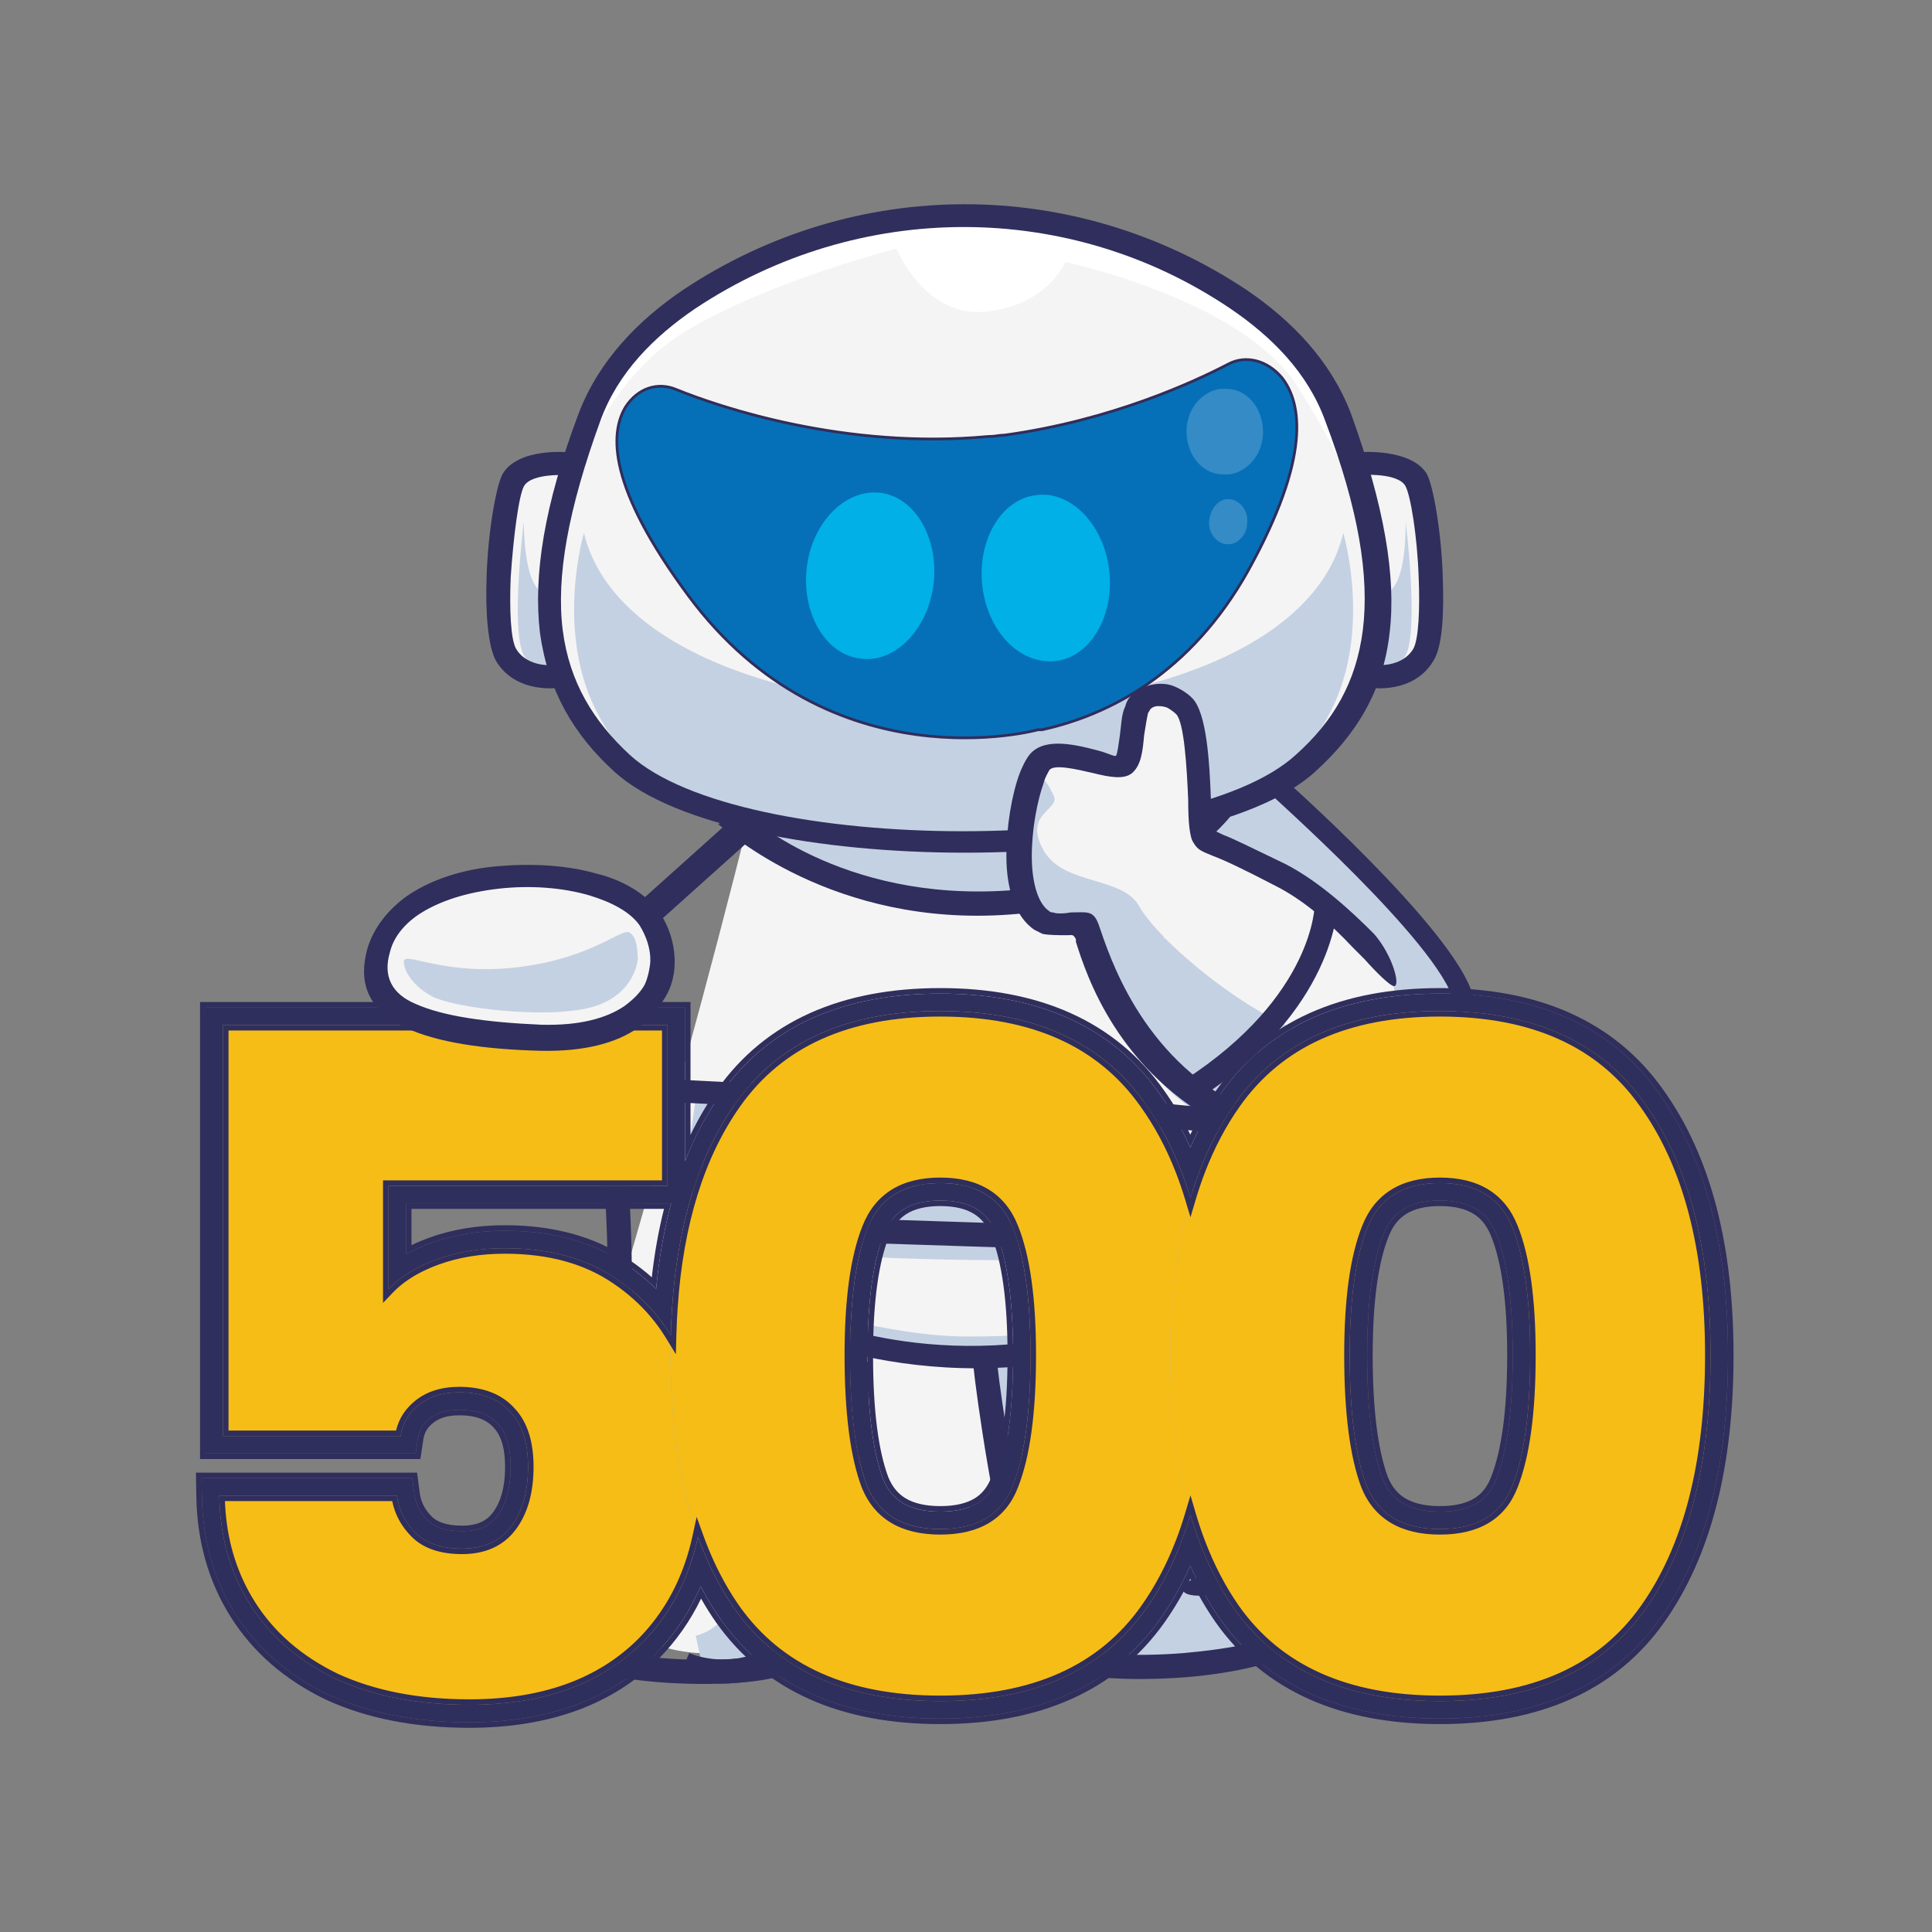 <svg width="700" height="700" viewBox="0 0 700 700" fill="none" xmlns="http://www.w3.org/2000/svg">
<rect x="0" y="0" width="700" height="700" fill="#808080" stroke="none"/>
<path fill-rule="evenodd" clip-rule="evenodd" d="M528.75 353.991C554.946 391.98 503.752 442.541 456.252 407.541C458.104 428.606 464.39 481.565 468.752 512.541C474.336 552.184 393.002 481.387 393.002 503C364.002 537.5 319.145 575.549 300.501 586C234.478 623.009 198.033 572.606 204.001 542.5C208.934 517.781 240.5 420.5 272.001 294C292.936 283.203 410.335 261.998 434.249 261.041C451.249 261.041 515.359 335.209 528.75 353.991Z" fill="#F5F4F4"/>
<path fill-rule="evenodd" clip-rule="evenodd" d="M365.421 305.048C365.421 305.048 368.805 322.236 365.906 324.692C363.007 327.148 325.324 327.148 304.067 317.816C282.809 308.485 276.529 299.154 276.529 299.154C276.529 299.154 355.278 308.977 365.421 305.048Z" fill="#C4D1E3"/>
<path fill-rule="evenodd" clip-rule="evenodd" d="M443.76 438.624L442.791 444.972C442.791 444.972 399.208 441.063 398.243 441.551C397.273 442.04 397.273 453.754 389.04 455.709C380.81 457.659 299.94 456.197 295.098 453.27C290.739 450.338 289.771 441.551 287.35 440.578C284.928 439.112 250.063 437.159 250.063 437.159L247.158 428.861L443.76 438.624Z" fill="#C4D1E3"/>
<path fill-rule="evenodd" clip-rule="evenodd" d="M471.712 582.925C472.681 586.329 472.681 589.245 470.258 592.16C462.501 601.4 405.77 606.746 395.101 605.773C384.432 604.8 378.129 598.969 376.191 594.107C374.252 589.245 356.796 494.459 356.796 494.459C356.796 494.459 313.64 491.059 312.67 491.059C312.186 491.059 308.791 493.001 308.791 493.001C308.791 493.001 294.729 590.218 285.516 599.938C276.304 609.177 254.484 603.826 254.484 603.826L252.06 592.649C253.999 592.16 256.424 591.191 258.363 589.734C276.788 578.067 288.911 495.432 288.426 492.516C287.456 489.597 280.668 480.85 285.516 476.473C289.881 471.615 318.974 484.25 350.977 484.25C382.979 484.25 396.07 479.877 400.92 483.281C405.77 486.681 413.042 535.776 421.768 552.789C430.499 569.801 443.59 572.717 443.59 572.717C443.59 572.717 438.741 582.925 454.259 589.734C457.651 591.676 463.954 588.76 471.712 582.925Z" fill="#C4D1E3"/>
<path fill-rule="evenodd" clip-rule="evenodd" d="M257.026 397.047C257.026 397.047 256.057 406.217 261.87 408.631C267.683 411.044 282.7 412.492 286.576 408.148C290.452 404.287 292.389 397.53 293.358 398.012C294.327 398.495 297.718 402.839 296.749 406.217C295.78 409.596 297.234 430.35 295.78 430.35C293.843 430.35 248.791 431.798 248.791 425.523C248.791 419.249 252.182 397.53 252.182 397.53L257.026 397.047Z" fill="#C4D1E3"/>
<path fill-rule="evenodd" clip-rule="evenodd" d="M397.489 404.388C397.489 404.388 397.005 411.554 408.63 414.898C420.256 418.242 430.912 417.287 433.82 415.376C436.727 413.465 439.635 406.299 439.635 406.299C439.635 406.299 443.996 406.777 444.476 410.598C444.961 414.42 443.511 434.007 441.573 434.485C439.635 434.963 388.282 433.529 388.282 428.752C388.282 423.975 390.221 404.866 390.221 404.866L397.489 404.388Z" fill="#C4D1E3"/>
<path fill-rule="evenodd" clip-rule="evenodd" d="M486.066 307.66C486.066 307.66 541.481 350.46 530.397 373.806C529.436 376.238 527.99 378.184 526.544 380.129C525.099 381.102 523.172 382.074 521.242 383.534C501.968 394.72 466.312 377.697 454.747 371.861C443.182 366.024 462.94 376.724 488.958 378.67C514.979 380.615 504.379 355.324 503.895 355.324C503.414 355.324 496.671 340.733 486.551 329.546C475.951 317.873 437.884 303.282 437.884 303.282C427.764 301.337 444.147 289.177 462.456 285.286L486.066 307.66Z" fill="#C4D1E3"/>
<path fill-rule="evenodd" clip-rule="evenodd" d="M525.22 347.177C526.669 349.609 528.123 352.041 529.577 354.473C531.031 360.796 531.515 367.606 530.546 374.902C522.312 390.467 503.911 402.141 491.8 407.978C482.117 409.924 470.007 410.41 456.447 409.924C411.406 407.492 395.427 345.717 392.52 339.394C389.613 333.071 380.898 335.016 373.149 332.098C365.4 329.179 369.273 286.375 373.634 282.484C377.506 278.592 380.898 284.429 382.348 288.807C383.802 293.671 371.696 294.644 378.475 308.263C385.255 321.883 407.534 317.992 413.344 329.179C419.155 340.853 468.073 384.144 499.065 378.307C529.577 372.47 526.669 357.391 525.22 347.177Z" fill="#C4D1E3"/>
<path d="M268.463 293.254C268.463 293.254 300.488 324.858 359.687 322.914C418.397 320.968 440.235 289.365 440.235 289.365L447.027 294.226C447.027 294.226 422.766 329.234 360.171 331.665C297.577 334.097 260.7 298.603 260.214 298.603L268.463 293.254Z" fill="#2F2E5C"/>
<path fill-rule="evenodd" clip-rule="evenodd" d="M210.051 163.852C210.051 163.852 233.363 93.967 312.523 83.29C391.681 72.614 434.905 94.453 463.07 121.63C491.24 148.808 493.182 168.22 493.182 168.22C493.182 168.22 506.294 165.308 512.61 175.014C518.437 184.72 518.437 234.708 514.063 240.531C509.694 246.355 494.64 245.87 494.64 245.87C494.64 245.87 491.24 287.607 404.308 302.166C317.379 316.725 242.59 291.489 222.193 272.076C201.796 252.664 202.767 244.899 202.767 244.899C202.767 244.899 181.884 250.238 180.427 216.266C178.97 182.294 187.712 171.132 191.597 170.161C194.997 168.705 209.08 169.676 210.051 163.852Z" fill="#F5F4F4"/>
<path fill-rule="evenodd" clip-rule="evenodd" d="M209.753 163.876C209.753 163.876 233.06 93.971 312.208 83.291C391.354 72.611 434.57 94.457 462.735 121.642C473.901 132.322 480.701 142.031 485.07 149.312C488.47 165.332 489.439 178.44 489.439 178.44C489.439 178.44 490.412 172.614 470.505 140.574C450.593 108.535 386.016 94.942 386.016 94.942C386.016 94.942 379.7 110.476 357.365 112.904C335.029 115.331 324.832 90.088 324.832 90.088C324.832 90.088 278.704 101.738 248.113 120.186C217.522 138.632 204.412 180.867 204.412 180.867C204.412 180.867 204.412 175.527 203.926 167.76C206.839 167.274 209.267 165.818 209.753 163.876Z" fill="white"/>
<path fill-rule="evenodd" clip-rule="evenodd" d="M211.569 193.104C211.569 193.104 201.379 227.177 215.451 256.383C229.523 285.589 253.784 291.43 277.561 296.297C320.747 305.546 377.519 305.546 420.703 296.297C444.479 290.943 468.744 285.589 482.813 256.383C496.885 227.177 486.697 193.104 486.697 193.104C466.801 277.314 231.949 277.314 211.569 193.104Z" fill="#C4D1E3"/>
<path fill-rule="evenodd" clip-rule="evenodd" d="M189.772 189.024C189.772 189.024 184.894 228.234 189.772 237.431C195.138 246.629 203.92 244.209 203.92 244.209L198.553 215.164C199.041 214.68 190.26 218.553 189.772 189.024Z" fill="#C4D1E3"/>
<path fill-rule="evenodd" clip-rule="evenodd" d="M509.303 189.024C509.303 189.024 514.181 228.234 509.303 237.431C503.936 246.629 495.153 244.209 495.153 244.209L500.52 215.164C500.031 214.68 509.303 218.553 509.303 189.024Z" fill="#C4D1E3"/>
<path d="M492.708 163.818C492.708 163.818 511.11 162.355 516.921 171.624C519.344 176.015 522.247 193.089 522.732 208.7C523.216 221.872 522.732 234.068 519.344 239.435C512.079 251.631 496.581 249.191 496.581 249.191L497.55 240.898C497.55 240.898 507.718 242.361 512.079 235.044C514.013 231.629 514.498 220.409 514.013 209.188C513.529 194.553 511.11 179.43 509.172 176.015C506.268 171.136 493.193 172.112 493.193 172.112L492.708 163.818Z" fill="#2F2E5C"/>
<path d="M222.826 279.803C207.774 266.204 198.548 250.177 195.635 229.293C193.207 208.41 197.091 183.154 209.716 149.643C216.999 130.702 231.081 116.132 247.59 104.962C309.743 63.679 389.375 63.679 451.53 104.962C468.037 116.132 482.118 130.702 489.403 149.643C501.541 183.154 505.915 208.895 503.484 229.293C501.057 250.663 491.345 266.204 476.291 279.803C433.075 318.657 266.042 318.657 222.826 279.803ZM251.961 111.761C236.908 121.96 223.798 135.073 217.485 152.557C205.832 184.611 201.461 208.895 203.889 228.322C206.317 247.263 215.057 261.348 228.168 273.489C268.47 310.4 429.195 310.4 469.495 273.489C483.091 261.348 491.345 247.263 493.772 228.322C496.203 208.895 492.318 184.611 480.176 152.557C473.864 135.073 460.757 121.96 445.703 111.761C387.433 72.422 311.2 72.422 251.961 111.761Z" fill="#2F2E5C"/>
<path fill-rule="evenodd" clip-rule="evenodd" d="M455.814 313.138C454.849 312.654 434.594 305.403 433.148 296.219C432.183 287.035 431.703 253.682 420.61 252.714C409.517 251.264 406.141 276.401 405.176 276.884C404.211 277.367 383.472 263.833 373.825 281.234C364.662 298.636 367.558 325.706 372.864 330.54C378.166 335.373 390.223 335.857 392.154 338.274C394.084 341.174 398.425 348.425 399.87 348.908C401.316 349.392 459.675 326.189 455.814 313.138Z" fill="#F5F4F4"/>
<path fill-rule="evenodd" clip-rule="evenodd" d="M372.744 282.474C371.771 284.404 371.287 286.334 370.317 288.264C368.864 294.537 367.895 305.636 367.895 314.804C368.379 322.043 370.317 327.833 372.744 329.763C374.683 331.694 378.079 333.141 381.475 333.624C383.898 334.106 386.809 334.589 388.751 335.554C390.69 336.036 392.147 336.519 392.632 337.484C394.57 340.379 398.935 347.617 400.393 348.1C400.878 348.1 410.577 347.617 419.792 343.757C421.25 343.274 421.734 341.344 421.734 339.414C417.369 335.071 414.458 331.211 413.004 328.798C407.181 317.217 385.355 321.077 378.079 308.048C370.802 295.02 383.413 293.572 381.959 288.747C380.021 284.404 377.109 278.613 372.744 282.474Z" fill="#C4D1E3"/>
<path d="M205.886 172.179C205.886 172.179 192.794 171.205 189.884 176.079C187.944 179.491 186.005 194.601 185.035 209.223C184.55 220.922 185.035 231.645 186.974 235.057C191.339 242.368 201.522 240.906 201.522 240.906L202.492 249.192C202.492 249.192 186.974 251.629 179.701 239.444C176.792 234.082 175.822 221.896 176.307 208.736C176.792 193.139 179.701 176.079 182.125 171.692C187.944 161.944 206.371 163.893 206.371 163.893L205.886 172.179Z" fill="#2F2E5C"/>
<path d="M463.441 280.599C463.441 280.599 526.892 336.417 533.672 360.686C535.126 366.996 534.156 374.276 530.284 381.557C526.892 388.352 521.081 395.148 514.297 400.972C507.033 406.796 498.799 411.165 489.112 413.592C475.552 417.475 460.049 416.504 444.551 408.738C404.833 388.352 393.695 353.405 389.819 341.271C389.819 340.786 389.819 340.786 389.819 340.3C388.85 338.359 388.365 338.844 386.911 338.844C383.524 338.844 380.131 338.844 377.709 338.359C376.744 337.873 375.774 337.388 374.805 336.903C367.541 332.049 364.633 321.37 364.633 310.207C364.633 299.529 366.572 287.88 369.475 280.114C370.444 277.687 371.413 275.746 372.382 274.29C377.228 267.009 388.365 269.436 397.568 271.863C401.445 272.833 403.867 274.29 404.352 273.804C404.833 273.319 405.317 269.436 405.802 266.038C406.286 262.64 406.286 258.757 407.74 255.845C408.225 253.904 409.194 252.447 410.647 251.477C412.586 249.535 415.004 248.564 417.427 248.079C419.85 247.594 422.754 247.594 425.176 248.564C427.599 249.535 430.022 250.991 431.956 252.933C437.287 258.272 438.256 276.716 438.74 289.821C439.225 295.646 439.225 300.5 439.225 300.5C439.71 300.985 440.194 300.985 443.097 302.441C446.974 303.897 453.754 307.295 465.864 313.119C477.97 319.429 489.112 329.622 497.83 338.359C504.61 346.125 507.517 357.288 505.094 357.288C503.645 357.288 498.314 351.949 494.442 347.581C492.988 346.125 491.534 344.669 490.081 343.212C482.332 334.961 472.644 326.224 461.988 320.885C449.877 314.576 443.582 311.663 439.71 310.207C434.864 308.266 433.895 307.78 432.441 305.353C430.991 303.412 430.507 297.587 430.507 289.821C430.022 278.172 429.053 261.67 426.146 258.757C425.176 257.787 423.723 256.816 422.754 256.331C421.304 255.845 420.335 255.845 419.366 255.845C418.396 255.845 417.427 256.331 416.943 256.816C416.458 257.301 416.458 257.787 415.974 258.272C415.489 260.214 415.004 263.611 414.52 266.523C414.035 271.863 413.555 277.201 410.163 280.114C407.255 282.541 401.929 281.57 396.114 280.114C389.819 278.658 381.585 276.716 380.132 279.143C379.647 280.114 378.678 281.57 378.193 283.511C375.774 290.307 373.836 300.5 373.836 310.207C373.836 318.944 375.774 327.195 380.132 330.107C380.616 330.593 381.101 330.593 381.585 330.593C382.554 331.078 385.462 331.078 387.881 330.593C393.695 330.593 396.114 329.622 398.053 334.961C401.929 346.125 413.07 382.528 449.877 400.972C462.957 407.767 476.521 408.252 488.142 405.34C496.376 402.913 504.125 399.03 510.425 394.177C516.72 389.323 521.566 383.499 524.469 377.674C527.377 372.335 528.346 366.996 526.892 363.113C521.081 341.271 459.565 287.394 459.565 286.909L463.441 280.599Z" fill="#2F2E5C"/>
<path d="M450.991 405.69C450.991 405.69 447.587 436.251 448.072 469.721C448.072 486.701 454.884 505.619 461.207 522.111C467.047 538.122 471.912 551.702 468.993 560.433C466.558 568.682 456.83 573.048 447.587 575.959C446.614 576.444 431.532 580.324 428.616 576.444C426.181 573.532 436.886 570.136 441.748 569.167C442.237 569.167 443.21 568.682 443.694 568.682C451.48 566.74 458.777 563.344 460.723 558.01C462.669 552.187 458.288 540.06 452.937 525.023C446.614 508.046 439.802 488.155 439.317 470.209C438.828 436.251 442.237 405.205 442.237 405.205L450.991 405.69Z" fill="#2F2E5C"/>
<path d="M464.918 560.413C464.918 560.413 487.233 582.348 471.71 596.485C464.918 602.336 447.457 606.237 429.512 607.699C410.109 609.161 389.252 608.187 381.491 603.798C375.668 600.386 369.849 585.76 365.484 568.21C357.723 537.012 352.389 495.089 352.389 491.676H361.119C361.119 495.089 366.453 535.55 374.215 565.775C378.095 581.375 382.46 594.05 385.856 596.001C392.16 599.413 411.078 600.386 429.024 598.924C445.515 597.462 461.038 594.535 466.372 590.149C475.106 581.863 459.584 566.264 459.584 566.264L464.918 560.413Z" fill="#2F2E5C"/>
<path d="M217.241 407.485C217.241 407.485 220.645 438.046 220.161 471.515C220.161 488.496 213.349 507.414 207.025 523.906C201.186 539.917 196.32 553.497 199.24 562.227C201.674 570.477 211.402 574.842 220.645 577.754C221.619 578.238 236.701 582.119 239.616 578.238C242.051 575.327 231.346 571.931 226.485 570.961C225.996 570.961 225.023 570.477 224.538 570.477C216.753 568.535 209.456 565.139 207.51 559.804C205.563 553.981 209.944 541.855 215.295 526.817C221.619 509.841 228.431 489.949 228.915 472.004C229.404 438.046 225.996 407 225.996 407L217.241 407.485Z" fill="#2F2E5C"/>
<path d="M203.314 562.207C203.314 562.207 181 584.142 196.522 598.28C203.314 604.131 220.775 608.032 238.72 609.493C258.123 610.955 278.98 609.982 286.741 605.593C292.564 602.18 298.383 587.554 302.748 570.005C310.509 538.807 315.844 496.883 315.844 493.471H307.113C307.113 496.883 301.779 537.345 294.018 567.57C290.137 583.169 285.772 595.845 282.376 597.795C276.073 601.207 257.154 602.18 239.209 600.719C222.717 599.257 207.195 596.329 201.861 591.944C193.126 583.658 208.649 568.059 208.649 568.059L203.314 562.207Z" fill="#2F2E5C"/>
<path d="M306.711 481.682C322.182 485.901 346.838 490.121 376.328 485.901C376.328 485.901 376.328 485.901 376.813 485.901C385.999 484.496 397.116 484.965 391.798 489.184C388.414 491.995 383.096 493.4 379.712 493.869C344.419 499.025 314.446 492.463 298.976 487.775C298.493 487.775 287.857 483.559 288.823 481.213V480.745C289.79 478.871 295.108 478.871 306.711 481.682Z" fill="#2F2E5C"/>
<path d="M303.967 487.804C303.967 487.319 304.451 486.831 304.936 486.346C308.326 481.981 311.716 482.466 312.2 489.258C312.2 489.746 312.684 489.746 312.2 490.715C312.2 491.685 312.2 493.142 312.2 494.596C312.2 497.996 311.716 502.846 311.231 508.673C308.81 538.276 301.545 592.144 286.533 602.336C265.709 616.409 246.337 606.702 246.337 606.702L249.727 598.936C249.727 598.936 265.224 606.217 281.69 595.056C293.797 587.29 300.093 535.849 302.514 507.7C302.998 502.361 303.483 497.507 303.483 494.111C303.483 491.685 303.483 489.746 305.904 488.773L307.841 489.258L303.967 487.804Z" fill="#2F2E5C"/>
<path fill-rule="evenodd" clip-rule="evenodd" d="M307.794 385.627L381.808 388.049C386.161 388.049 389.545 392.408 389.06 397.252L387.61 438.906C387.61 443.752 383.742 447.624 379.869 447.624L305.859 445.206C301.505 445.206 298.119 440.844 298.603 436.001L300.054 394.346C300.054 389.502 303.44 385.627 307.794 385.627Z" fill="#F5F4F4"/>
<path fill-rule="evenodd" clip-rule="evenodd" d="M379.272 388.073C379.272 388.073 385.079 388.557 387.986 391.462C388.466 392.431 388.951 393.399 389.436 394.367C389.436 395.336 389.436 396.788 389.92 398.724L388.466 438.91C388.466 443.752 384.598 447.624 380.725 447.624L306.675 445.206C302.319 445.206 298.931 440.845 299.415 436.005V433.1C299.415 433.1 375.884 435.521 378.307 434.068C379.756 432.132 379.272 388.073 379.272 388.073Z" fill="#C4D1E3"/>
<path d="M381.533 392.728L307.253 390.298C306.281 390.298 305.796 390.784 304.825 391.27C303.854 392.242 303.369 393.215 303.369 394.673L301.912 436.479C301.912 437.937 302.398 439.395 302.883 439.88C303.369 440.853 304.339 440.853 304.825 441.341L379.106 443.768C380.075 443.768 380.56 443.284 381.533 442.799C382.502 441.826 382.987 440.853 382.987 439.395L384.444 397.589C384.444 396.131 383.96 394.673 383.475 394.187C383.475 393.215 382.502 392.728 381.533 392.728ZM307.253 381.548L381.533 383.978C384.929 383.978 387.844 385.923 390.271 388.354C392.214 390.784 393.183 394.187 393.183 397.589L391.725 439.395C391.725 442.799 390.271 446.199 388.329 448.63C385.902 451.061 382.987 452.519 379.59 452.519L305.311 450.088C301.912 450.088 298.999 448.146 296.572 445.715C294.63 443.284 293.659 439.88 293.659 436.479L295.115 394.673C295.115 391.27 296.572 387.867 298.514 385.437C300.941 383.006 303.854 381.548 307.253 381.548Z" fill="#2F2E5C"/>
<path d="M391.551 397.047C393.486 397.047 446.207 402.184 446.207 402.184L445.242 410.915C445.242 410.915 393.001 405.779 392.036 405.779L391.551 397.047Z" fill="#2F2E5C"/>
<path d="M388.453 427.937L387.698 436.638L443.295 441.478L444.05 432.778L388.453 427.937Z" fill="#2F2E5C"/>
<path d="M247.982 391.293L247.56 399.532L297.964 402.111L298.385 393.872L247.982 391.293Z" fill="#2F2E5C"/>
<path d="M249.11 423.118L248.491 431.831L297.866 435.34L298.485 426.627L249.11 423.118Z" fill="#2F2E5C"/>
<path d="M361.853 527.28C361.853 527.28 417.445 529.735 447.9 507.174L452.738 514.043C419.379 538.558 361.368 535.619 361.368 535.619L361.853 527.28Z" fill="#2F2E5C"/>
<path d="M253.747 516.151C253.747 516.151 262.888 524.757 304.263 524.28V532.409C260.002 533.362 247.974 522.366 247.974 522.366L253.747 516.151Z" fill="#2F2E5C"/>
<path d="M484.548 328.192C484.548 328.192 484.068 366.109 433.418 398.679L429.077 391.387C476.351 360.762 476.347 327.706 476.347 327.706L484.548 328.192Z" fill="#2F2E5C"/>
<path fill-rule="evenodd" clip-rule="evenodd" d="M376.102 264.397C376.102 264.397 300.895 285.259 249.464 215.879C220.353 176.579 220.838 157.172 226.66 147.468C231.027 140.676 238.305 138.25 245.097 141.161C260.624 147.468 306.232 162.994 358.148 158.142H358.633C360.575 158.142 362.029 157.657 363.971 157.657C402.785 152.32 432.869 138.25 445 131.943C451.307 128.546 459.068 130.487 464.407 136.794C471.683 146.013 475.079 165.42 452.276 206.66C431.411 244.019 401.816 259.06 377.555 264.397H376.102Z" fill="#0570B8"/>
<path fill-rule="evenodd" clip-rule="evenodd" d="M464.02 137.111C458.801 130.95 451.292 129.122 445.237 132.383L445.23 132.386C433.073 138.707 402.932 152.805 364.04 158.153L364.006 158.157H363.971C363.04 158.157 362.225 158.273 361.373 158.395L361.361 158.396C360.518 158.517 359.64 158.642 358.633 158.642H358.172C306.152 163.498 260.468 147.945 244.909 141.624L244.901 141.62C238.358 138.817 231.334 141.128 227.085 147.732C221.44 157.148 220.773 176.305 249.866 215.581C275.487 250.144 307.015 262.218 332.138 265.66C344.704 267.382 355.669 266.944 363.492 266.076C367.403 265.642 370.527 265.1 372.671 264.668C373.743 264.452 374.57 264.263 375.127 264.128C375.406 264.061 375.618 264.007 375.759 263.971C375.805 263.959 375.843 263.949 375.874 263.94C375.891 263.936 375.905 263.932 375.917 263.929L375.956 263.918L375.966 263.916L375.968 263.915C375.968 263.915 375.968 263.915 376.011 264.069L375.968 263.915L376.034 263.897H377.501C401.634 258.575 431.069 243.605 451.839 206.418C474.617 165.223 471.092 146.077 464.02 137.111ZM444.766 131.501C451.323 127.972 459.331 130.024 464.788 136.471L464.794 136.478L464.799 136.485C472.277 145.958 475.536 165.627 452.714 206.902L452.713 206.904C431.768 244.406 402.041 259.522 377.663 264.885L377.61 264.897H376.168C376.131 264.907 376.078 264.921 376.01 264.939C375.864 264.977 375.646 265.032 375.362 265.1C374.793 265.238 373.954 265.429 372.869 265.648C370.699 266.085 367.546 266.632 363.602 267.07C355.717 267.945 344.666 268.386 332.002 266.651C306.664 263.179 274.873 250.994 249.063 216.177C219.94 176.862 220.235 157.204 226.232 147.211L226.236 147.204L226.24 147.198C230.723 140.224 238.251 137.685 245.29 140.699C260.786 146.994 306.304 162.485 358.102 157.644L358.125 157.642H358.633C359.564 157.642 360.38 157.526 361.232 157.405L361.243 157.403C362.076 157.284 362.944 157.16 363.937 157.157C402.653 151.828 432.664 137.793 444.766 131.501Z" fill="#302E5C"/>
<path fill-rule="evenodd" clip-rule="evenodd" d="M318.908 178.538C331.487 179.991 340.195 195.004 338.261 211.47C336.325 227.936 324.23 240.527 311.651 238.59C299.073 237.137 290.364 222.124 292.3 205.658C294.235 189.192 306.33 177.085 318.908 178.538Z" fill="#00B0E7"/>
<path opacity="0.19" fill-rule="evenodd" clip-rule="evenodd" d="M445.459 171.892C444.489 171.892 443.516 171.892 442.547 171.892C434.778 171.415 429.435 163.785 429.924 155.2C430.409 147.57 435.747 141.846 442.063 140.893C443.032 140.893 444.001 140.893 444.974 140.893C452.743 141.37 458.082 149 457.597 157.585C457.112 165.215 451.77 170.939 445.459 171.892Z" fill="white"/>
<path opacity="0.19" fill-rule="evenodd" clip-rule="evenodd" d="M445.699 197.181C445.223 197.181 444.75 197.181 444.274 197.181C440.478 196.701 437.631 192.862 438.104 188.543C438.58 184.704 440.954 181.345 444.274 180.865C444.75 180.865 445.223 180.865 445.699 180.865C449.495 181.345 452.346 185.184 451.869 189.503C451.869 193.342 449.023 196.701 445.699 197.181Z" fill="white"/>
<path fill-rule="evenodd" clip-rule="evenodd" d="M382.534 239.483C395.112 238.03 403.823 223.017 401.888 206.551C399.95 190.085 387.856 177.494 375.277 179.431C362.699 180.884 353.992 195.897 355.927 212.363C357.861 228.828 369.475 240.936 382.534 239.483Z" fill="#00B0E7"/>
<path d="M354.106 406.15L334.697 431.385C334.211 431.87 333.726 431.87 333.241 431.385L330.329 426.532C330.329 426.046 330.329 426.047 330.329 425.561L349.741 400.327C350.226 399.841 350.71 399.841 351.195 400.327L354.106 405.179C354.595 405.665 354.595 406.15 354.106 406.15Z" fill="#135F34"/>
<path d="M337.123 401.782C336.638 401.782 336.638 401.782 337.123 401.782C336.638 401.297 336.638 401.297 336.638 401.297H335.182H333.726H332.27H330.815H330.329C330.329 401.297 330.329 401.297 329.844 401.782C329.844 401.782 329.844 401.782 329.844 402.267V402.753L336.638 412.944L341.491 406.635L337.123 401.782Z" fill="#2EAC68"/>
<path d="M347.798 429.93C348.287 430.415 348.287 430.415 348.287 430.415H349.741H351.198H352.652H354.11H354.594C354.594 430.415 354.594 430.415 355.079 429.93C355.564 429.444 355.079 429.93 355.079 429.444V428.959L348.287 418.768L343.433 425.077L347.798 429.93Z" fill="#2EAC68"/>
<path d="M241.864 429.668H140.774V467.072C145.042 462.579 150.883 458.984 158.296 456.289C165.709 453.593 173.909 452.245 182.895 452.245C199.069 452.245 212.548 455.952 223.331 463.365C234.338 470.778 242.426 480.55 247.592 492.681C252.759 504.812 255.343 518.066 255.343 532.444C255.343 558.952 247.817 579.844 232.766 595.12C217.715 610.171 196.823 617.697 170.09 617.697C151.444 617.697 135.27 614.551 121.566 608.261C108.088 601.747 97.754 592.761 90.565 581.304C83.377 569.847 79.67 556.705 79.445 541.879H143.806C144.48 547.045 146.727 551.538 150.546 555.357C154.365 559.176 159.981 561.086 167.394 561.086C175.257 561.086 181.21 558.39 185.253 552.999C189.297 547.607 191.319 540.418 191.319 531.433C191.319 522.671 189.185 516.044 184.916 511.551C180.648 506.834 174.47 504.475 166.383 504.475C160.318 504.475 155.376 506.048 151.557 509.193C147.962 512.113 145.828 515.82 145.154 520.313H80.793V371.373H241.864V429.668Z" fill="url(#paint0_linear_256_254)"/>
<path d="M241.864 429.668H140.774V467.072C145.042 462.579 150.883 458.984 158.296 456.289C165.709 453.593 173.909 452.245 182.895 452.245C199.069 452.245 212.548 455.952 223.331 463.365C234.338 470.778 242.426 480.55 247.592 492.681C252.759 504.812 255.343 518.066 255.343 532.444C255.343 558.952 247.817 579.844 232.766 595.12C217.715 610.171 196.823 617.697 170.09 617.697C151.444 617.697 135.27 614.551 121.566 608.261C108.088 601.747 97.754 592.761 90.565 581.304C83.377 569.847 79.67 556.705 79.445 541.879H143.806C144.48 547.045 146.727 551.538 150.546 555.357C154.365 559.176 159.981 561.086 167.394 561.086C175.257 561.086 181.21 558.39 185.253 552.999C189.297 547.607 191.319 540.418 191.319 531.433C191.319 522.671 189.185 516.044 184.916 511.551C180.648 506.834 174.47 504.475 166.383 504.475C160.318 504.475 155.376 506.048 151.557 509.193C147.962 512.113 145.828 515.82 145.154 520.313H80.793V371.373H241.864V429.668Z" fill="#F7BD17"/>
<path d="M242.967 490.996C242.967 452.357 250.83 421.918 266.555 399.678C282.28 377.438 306.991 366.318 340.688 366.318C374.385 366.318 399.096 377.438 414.821 399.678C430.771 421.918 438.746 452.357 438.746 490.996C438.746 530.085 430.883 560.749 415.158 582.989C399.433 605.229 374.609 616.349 340.688 616.349C306.766 616.349 281.943 605.229 266.218 582.989C250.717 560.749 242.967 530.085 242.967 490.996ZM373.374 490.996C373.374 470.778 371.24 455.39 366.971 444.832C362.703 434.049 353.942 428.657 340.688 428.657C327.434 428.657 318.673 434.049 314.404 444.832C310.136 455.39 308.002 470.778 308.002 490.996C308.002 511.664 310.024 527.389 314.067 538.172C318.336 548.73 327.209 554.009 340.688 554.009C354.167 554.009 362.928 548.73 366.971 538.172C371.24 527.389 373.374 511.664 373.374 490.996Z" fill="url(#paint1_linear_256_254)"/>
<path d="M242.967 490.996C242.967 452.357 250.83 421.918 266.555 399.678C282.28 377.438 306.991 366.318 340.688 366.318C374.385 366.318 399.096 377.438 414.821 399.678C430.771 421.918 438.746 452.357 438.746 490.996C438.746 530.085 430.883 560.749 415.158 582.989C399.433 605.229 374.609 616.349 340.688 616.349C306.766 616.349 281.943 605.229 266.218 582.989C250.717 560.749 242.967 530.085 242.967 490.996ZM373.374 490.996C373.374 470.778 371.24 455.39 366.971 444.832C362.703 434.049 353.942 428.657 340.688 428.657C327.434 428.657 318.673 434.049 314.404 444.832C310.136 455.39 308.002 470.778 308.002 490.996C308.002 511.664 310.024 527.389 314.067 538.172C318.336 548.73 327.209 554.009 340.688 554.009C354.167 554.009 362.928 548.73 366.971 538.172C371.24 527.389 373.374 511.664 373.374 490.996Z" fill="#F7BD17"/>
<path d="M423.995 490.996C423.995 452.357 431.858 421.918 447.583 399.678C463.308 377.438 488.019 366.318 521.716 366.318C555.413 366.318 580.124 377.438 595.849 399.678C611.799 421.918 619.774 452.357 619.774 490.996C619.774 530.085 611.911 560.749 596.186 582.989C580.461 605.229 555.638 616.349 521.716 616.349C487.795 616.349 462.971 605.229 447.246 582.989C431.746 560.749 423.995 530.085 423.995 490.996ZM554.402 490.996C554.402 470.778 552.268 455.39 548 444.832C543.731 434.049 534.97 428.657 521.716 428.657C508.462 428.657 499.701 434.049 495.433 444.832C491.164 455.39 489.03 470.778 489.03 490.996C489.03 511.664 491.052 527.389 495.096 538.172C499.364 548.73 508.237 554.009 521.716 554.009C535.195 554.009 543.956 548.73 548 538.172C552.268 527.389 554.402 511.664 554.402 490.996Z" fill="url(#paint2_linear_256_254)"/>
<path d="M423.995 490.996C423.995 452.357 431.858 421.918 447.583 399.678C463.308 377.438 488.019 366.318 521.716 366.318C555.413 366.318 580.124 377.438 595.849 399.678C611.799 421.918 619.774 452.357 619.774 490.996C619.774 530.085 611.911 560.749 596.186 582.989C580.461 605.229 555.638 616.349 521.716 616.349C487.795 616.349 462.971 605.229 447.246 582.989C431.746 560.749 423.995 530.085 423.995 490.996ZM554.402 490.996C554.402 470.778 552.268 455.39 548 444.832C543.731 434.049 534.97 428.657 521.716 428.657C508.462 428.657 499.701 434.049 495.433 444.832C491.164 455.39 489.03 470.778 489.03 490.996C489.03 511.664 491.052 527.389 495.096 538.172C499.364 548.73 508.237 554.009 521.716 554.009C535.195 554.009 543.956 548.73 548 538.172C552.268 527.389 554.402 511.664 554.402 490.996Z" fill="#F7BD17"/>
<path fill-rule="evenodd" clip-rule="evenodd" d="M243.175 435.986H147.092V454.429C149.88 452.883 152.902 451.527 156.137 450.351C164.331 447.371 173.274 445.927 182.895 445.927C200.03 445.927 214.827 449.86 226.884 458.141C230.841 460.807 234.458 463.761 237.732 466.997C238.777 455.937 240.585 445.593 243.175 435.986ZM248.182 420.753V365.055H74.475V526.631H150.595L151.402 521.25C151.838 518.348 153.143 516.044 155.541 514.096L155.573 514.07C158.022 512.053 161.441 510.793 166.383 510.793C173.202 510.793 177.469 512.737 180.231 515.79L180.283 515.847L180.336 515.903C183.098 518.811 185.001 523.619 185.001 531.433C185.001 539.504 183.187 545.224 180.199 549.208C177.557 552.73 173.644 554.768 167.394 554.768C161.018 554.768 157.262 553.138 155.013 550.89C152.141 548.017 150.558 544.793 150.071 541.061L149.354 535.561H73.031L73.128 541.974C73.368 557.841 77.352 572.133 85.213 584.662C93.1 597.23 104.387 606.976 118.817 613.95L118.874 613.977L118.931 614.004C133.632 620.752 150.744 624.015 170.09 624.015C198.046 624.015 220.712 616.109 237.234 599.587L237.267 599.554C244.362 592.353 249.87 584.056 253.842 574.726C256.026 578.894 258.422 582.853 261.034 586.602L261.059 586.636C278.261 610.965 305.28 622.667 340.688 622.667C376.096 622.667 403.115 610.965 420.317 586.636C424.516 580.698 428.165 574.23 431.276 567.242C434.339 574.216 437.931 580.673 442.063 586.602L442.087 586.636C459.289 610.965 486.309 622.667 521.716 622.667C557.124 622.667 584.143 610.965 601.345 586.636C618.088 562.957 626.092 530.845 626.092 490.996C626.092 451.575 617.967 419.69 601 396.018C583.806 371.71 556.911 360 521.716 360C486.516 360 459.618 371.714 442.424 396.03C438.141 402.088 434.43 408.683 431.277 415.805C428.079 408.676 424.313 402.074 419.966 396.011C402.772 371.708 375.88 360 340.688 360C305.487 360 278.59 371.714 261.396 396.03C256.138 403.468 251.74 411.715 248.182 420.753ZM414.821 399.678C399.096 377.438 374.385 366.318 340.688 366.318C306.991 366.318 282.28 377.438 266.555 399.678C253.286 418.444 245.615 443.049 243.543 473.492C243.313 476.87 243.151 480.321 243.059 483.844C241.276 480.918 239.283 478.161 237.081 475.574C233.161 470.968 228.578 466.899 223.331 463.365C212.548 455.952 199.069 452.245 182.895 452.245C173.909 452.245 165.709 453.593 158.296 456.289C154.044 457.835 150.309 459.677 147.092 461.814C144.7 463.403 142.594 465.156 140.774 467.072V429.668H241.864V371.373H80.793V520.313H145.154C145.828 515.82 147.962 512.113 151.557 509.193C155.376 506.048 160.318 504.475 166.383 504.475C174.47 504.475 180.648 506.834 184.916 511.552C189.185 516.044 191.319 522.671 191.319 531.433C191.319 540.418 189.297 547.607 185.253 552.999C181.21 558.39 175.257 561.086 167.394 561.086C159.981 561.086 154.365 559.176 150.546 555.357C146.727 551.538 144.48 547.046 143.806 541.879H79.445C79.478 544.02 79.583 546.126 79.761 548.197C80.813 560.466 84.415 571.502 90.565 581.304C97.754 592.761 108.088 601.747 121.566 608.261C135.27 614.552 151.444 617.697 170.09 617.697C196.823 617.697 217.715 610.171 232.766 595.12C240.557 587.212 246.332 577.799 250.09 566.882C251.2 563.659 252.133 560.305 252.891 556.82C254.102 560.177 255.423 563.414 256.855 566.53C259.576 572.451 262.697 577.937 266.218 582.989C281.943 605.229 306.766 616.349 340.688 616.349C374.609 616.349 399.433 605.229 415.158 582.989C420.233 575.812 424.489 567.757 427.926 558.826C429.162 555.612 430.293 552.285 431.318 548.844C432.329 552.29 433.446 555.623 434.667 558.841C438.054 567.767 442.247 575.816 447.246 582.989C462.972 605.229 487.795 616.349 521.716 616.349C555.638 616.349 580.461 605.229 596.186 582.989C611.911 560.749 619.774 530.085 619.774 490.996C619.774 452.357 611.799 421.918 595.849 399.678C580.124 377.438 555.413 366.318 521.716 366.318C488.019 366.318 463.308 377.438 447.583 399.678C442.438 406.955 438.134 415.111 434.672 424.144C433.449 427.335 432.331 430.636 431.318 434.046C430.293 430.642 429.161 427.346 427.923 424.159C424.41 415.12 420.043 406.96 414.821 399.678ZM361.114 447.2L361.097 447.157C359.398 442.865 356.961 439.973 353.888 438.082C350.752 436.152 346.478 434.975 340.688 434.975C334.898 434.975 330.624 436.152 327.488 438.082C324.415 439.973 321.978 442.865 320.279 447.157L320.262 447.2C316.448 456.634 314.32 471.059 314.32 490.996C314.32 511.356 316.328 526.156 319.955 535.877C321.627 539.975 324.046 542.771 327.154 544.62C330.358 546.527 334.747 547.691 340.688 547.691C346.634 547.691 350.976 546.525 354.107 544.639C357.153 542.803 359.497 540.023 361.071 535.912L361.084 535.879L361.097 535.847C364.927 526.171 367.056 511.391 367.056 490.996C367.056 471.059 364.928 456.634 361.114 447.2ZM314.067 538.172C310.024 527.389 308.002 511.664 308.002 490.996C308.002 470.778 310.136 455.39 314.404 444.832C318.673 434.049 327.434 428.657 340.688 428.657C353.942 428.657 362.703 434.049 366.971 444.832C371.24 455.39 373.374 470.778 373.374 490.996C373.374 511.664 371.24 527.389 366.971 538.172C362.928 548.73 354.167 554.01 340.688 554.01C327.209 554.01 318.336 548.73 314.067 538.172ZM542.142 447.2L542.125 447.157C540.426 442.865 537.989 439.973 534.916 438.082C531.781 436.152 527.506 434.975 521.716 434.975C515.927 434.975 511.652 436.152 508.516 438.082C505.444 439.973 503.006 442.865 501.307 447.157L501.291 447.2C497.476 456.634 495.349 471.059 495.349 490.996C495.349 511.356 497.356 526.156 500.983 535.877C502.655 539.975 505.074 542.771 508.183 544.62C511.387 546.527 515.775 547.691 521.716 547.691C527.662 547.691 532.005 546.525 535.135 544.639C538.181 542.803 540.525 540.023 542.1 535.912L542.112 535.879L542.125 535.847C545.955 526.171 548.084 511.391 548.084 490.996C548.084 471.059 545.956 456.634 542.142 447.2ZM495.096 538.172C491.052 527.389 489.03 511.664 489.03 490.996C489.03 470.778 491.164 455.39 495.433 444.832C499.701 434.049 508.462 428.657 521.716 428.657C534.97 428.657 543.732 434.049 548 444.832C552.268 455.39 554.402 470.778 554.402 490.996C554.402 511.664 552.268 527.389 548 538.172C543.956 548.73 535.195 554.01 521.716 554.01C508.238 554.01 499.364 548.73 495.096 538.172Z" fill="#2F2F5D"/>
<path fill-rule="evenodd" clip-rule="evenodd" d="M248.182 365.055V420.753C248.822 419.128 249.488 417.53 250.182 415.956C253.349 408.777 257.082 402.131 261.396 396.03C278.589 371.714 305.487 360 340.688 360C375.879 360 402.772 371.708 419.966 396.011C423.82 401.387 427.217 407.186 430.167 413.401C430.545 414.195 430.915 414.997 431.277 415.805C431.636 414.995 432.002 414.192 432.375 413.395C435.281 407.19 438.628 401.399 442.424 396.03C459.618 371.714 486.515 360 521.716 360C556.911 360 583.805 371.71 600.999 396.018C617.967 419.69 626.092 451.575 626.092 490.996C626.092 530.845 618.088 562.957 601.345 586.636C584.143 610.965 557.124 622.667 521.716 622.667C486.309 622.667 459.289 610.965 442.087 586.636L442.063 586.602C438.414 581.366 435.186 575.719 432.372 569.667C431.999 568.865 431.634 568.057 431.276 567.242C430.914 568.055 430.544 568.862 430.167 569.661C427.308 575.728 424.027 581.389 420.317 586.636C403.115 610.965 376.095 622.667 340.688 622.667C305.28 622.667 278.261 610.965 261.059 586.636L261.034 586.602C258.894 583.531 256.898 580.318 255.046 576.965C254.638 576.225 254.236 575.479 253.842 574.726C253.509 575.507 253.166 576.28 252.812 577.047C248.936 585.437 243.768 592.956 237.266 599.554L237.233 599.587C220.712 616.109 198.046 624.015 170.09 624.015C150.744 624.015 133.632 620.752 118.93 614.004L118.873 613.977L118.817 613.95C104.387 606.976 93.099 597.23 85.213 584.662C77.352 572.133 73.368 557.841 73.128 541.974L73.031 535.561H149.354L150.071 541.061C150.558 544.793 152.141 548.017 155.013 550.89C157.261 553.138 161.018 554.768 167.394 554.768C173.644 554.768 177.557 552.73 180.199 549.208C183.187 545.224 185 539.504 185 531.433C185 523.619 183.098 518.811 180.336 515.903L180.283 515.847L180.231 515.79C177.468 512.737 173.202 510.793 166.383 510.793C161.441 510.793 158.022 512.053 155.573 514.07L155.541 514.096C153.143 516.044 151.837 518.348 151.402 521.25L150.595 526.631H74.475V365.055H248.182ZM178.748 517.132C176.46 514.603 172.796 512.793 166.383 512.793C161.798 512.793 158.861 513.953 156.844 515.614L156.839 515.618L156.802 515.649C154.783 517.289 153.74 519.148 153.38 521.547L152.317 528.631H72.475V363.055H250.182V411.187C252.983 405.391 256.174 399.951 259.763 394.876C277.422 369.901 305.012 358 340.688 358C376.352 358 403.936 369.893 421.595 394.851C425.215 399.9 428.435 405.311 431.265 411.074C434.053 405.32 437.226 399.918 440.791 394.876C458.45 369.901 486.04 358 521.716 358C557.386 358 584.973 369.897 602.632 394.863C619.92 418.988 628.092 451.33 628.092 490.996C628.092 531.086 620.043 563.656 602.978 587.791C585.308 612.781 557.593 624.667 521.716 624.667C485.839 624.667 458.124 612.781 440.454 587.791L440.43 587.756L440.422 587.745C437.005 582.843 433.955 577.592 431.263 572C428.527 577.609 425.425 582.876 421.95 587.791C404.28 612.781 376.565 624.667 340.688 624.667C304.811 624.667 277.096 612.781 259.426 587.791L259.393 587.745C257.484 585.005 255.689 582.157 254.007 579.2C250.111 587.268 245.017 594.538 238.691 600.957C238.691 600.957 238.692 600.957 238.691 600.957L238.659 600.991L238.653 600.996L238.648 601.002C221.66 617.989 198.433 626.015 170.09 626.015C150.523 626.015 133.114 622.715 118.096 615.821L118.021 615.787L117.947 615.751C103.216 608.631 91.626 598.645 83.519 585.725C75.445 572.857 71.373 558.201 71.128 542.005L71 533.561H151.11L152.054 540.803C152.482 544.081 153.855 546.903 156.427 549.476C158.18 551.229 161.35 552.768 167.394 552.768C173.129 552.768 176.399 550.941 178.599 548.008C181.253 544.469 183 539.213 183 531.433C183 523.921 181.173 519.689 178.886 517.281C178.886 517.281 178.886 517.281 178.886 517.281L178.816 517.207L178.748 517.132ZM413.196 400.844L413.188 400.833C397.927 379.25 373.909 368.318 340.688 368.318C307.467 368.318 283.448 379.25 268.188 400.833C255.189 419.216 247.593 443.434 245.538 473.627C245.31 476.977 245.15 480.4 245.058 483.896L244.881 490.675L241.351 484.884C239.622 482.048 237.691 479.377 235.558 476.87C231.762 472.41 227.316 468.461 222.213 465.024L222.205 465.019L222.198 465.013C211.819 457.878 198.761 454.245 182.894 454.245C174.11 454.245 166.145 455.562 158.979 458.168C154.851 459.669 151.263 461.444 148.198 463.48C145.92 464.993 143.932 466.651 142.223 468.449L138.773 472.081V427.668H239.864V373.373H82.793V518.313H143.503C144.502 514.072 146.78 510.498 150.289 507.645C154.541 504.146 159.964 502.475 166.383 502.475C174.862 502.475 181.639 504.96 186.383 510.192C191.116 515.186 193.319 522.382 193.319 531.433C193.319 540.708 191.231 548.362 186.853 554.199C182.366 560.182 175.767 563.086 167.394 563.086C159.652 563.086 153.447 561.088 149.131 556.772C145.444 553.084 143.089 548.775 142.11 543.879H81.498C81.551 545.278 81.636 546.66 81.753 548.026C82.78 559.999 86.288 570.725 92.259 580.241C99.224 591.341 109.25 600.084 122.419 606.452C135.802 612.592 151.674 615.697 170.09 615.697C196.432 615.697 216.761 608.293 231.346 593.711C238.917 586.026 244.535 576.875 248.199 566.231C249.282 563.085 250.194 559.807 250.936 556.395L252.414 549.602L254.772 556.142C255.964 559.448 257.265 562.632 258.672 565.695C261.346 571.512 264.407 576.893 267.855 581.84C283.113 603.415 307.24 614.349 340.688 614.349C374.139 614.349 398.267 603.413 413.525 581.834C418.496 574.804 422.676 566.898 426.059 558.107C427.276 554.944 428.39 551.666 429.401 548.273L431.331 541.79L433.236 548.28C434.234 551.68 435.334 554.963 436.537 558.132C439.87 566.915 443.988 574.815 448.883 581.84C464.141 603.415 488.268 614.349 521.716 614.349C555.167 614.349 579.295 603.413 594.553 581.834C609.956 560.05 617.774 529.844 617.774 490.996C617.774 452.609 609.848 422.63 594.224 400.844L594.216 400.833C578.956 379.25 554.937 368.318 521.716 368.318C488.495 368.318 464.476 379.25 449.216 400.833C444.174 407.963 439.947 415.969 436.539 424.86C435.336 428.001 434.234 431.253 433.235 434.616L431.332 441.026L429.403 434.623C428.392 431.266 427.277 428.02 426.058 424.884C422.602 415.988 418.312 407.978 413.196 400.844ZM447.246 582.989C442.247 575.816 438.054 567.767 434.667 558.841C433.851 556.692 433.083 554.492 432.361 552.242C432.001 551.122 431.654 549.989 431.317 548.844C430.977 549.988 430.624 551.119 430.26 552.238C429.529 554.484 428.751 556.68 427.925 558.826C424.488 567.757 420.232 575.812 415.158 582.989C399.433 605.229 374.609 616.349 340.688 616.349C306.766 616.349 281.943 605.229 266.218 582.989C262.697 577.937 259.576 572.451 256.855 566.53C255.907 564.468 255.008 562.353 254.157 560.186C253.722 559.078 253.3 557.956 252.891 556.82C252.634 558 252.358 559.164 252.061 560.314C251.481 562.561 250.824 564.75 250.09 566.882C246.332 577.799 240.557 587.212 232.766 595.12C217.714 610.171 196.822 617.697 170.09 617.697C151.444 617.697 135.27 614.552 121.566 608.261C108.087 601.747 97.754 592.761 90.565 581.304C84.415 571.502 80.813 560.466 79.76 548.197C79.638 546.774 79.55 545.335 79.497 543.879C79.473 543.215 79.455 542.549 79.445 541.879H143.806C144.48 547.046 146.726 551.538 150.545 555.357C154.364 559.176 159.981 561.086 167.394 561.086C175.256 561.086 181.21 558.39 185.253 552.999C189.297 547.607 191.319 540.418 191.319 531.433C191.319 522.671 189.184 516.044 184.916 511.552C180.648 506.834 174.47 504.475 166.383 504.475C160.318 504.475 155.375 506.048 151.556 509.193C147.962 512.113 145.828 515.82 145.154 520.313H80.793V371.373H241.864V429.668H140.773V467.072C141.406 466.406 142.072 465.761 142.773 465.135C144.091 463.958 145.53 462.851 147.092 461.814C150.309 459.677 154.044 457.835 158.296 456.289C165.709 453.593 173.909 452.245 182.894 452.245C199.069 452.245 212.548 455.952 223.331 463.365C228.578 466.899 233.161 470.968 237.081 475.574C238.528 477.275 239.885 479.048 241.152 480.895C241.812 481.858 242.448 482.841 243.059 483.844C243.09 482.659 243.129 481.483 243.175 480.315C243.267 478.009 243.39 475.734 243.542 473.492C245.615 443.049 253.286 418.444 266.555 399.678C282.28 377.438 306.991 366.318 340.688 366.318C374.385 366.318 399.096 377.438 414.821 399.678C420.043 406.96 424.41 415.12 427.922 424.159C428.749 426.287 429.528 428.463 430.26 430.687C430.625 431.795 430.977 432.915 431.318 434.046C431.655 432.913 432.003 431.792 432.363 430.683C433.085 428.455 433.855 426.275 434.672 424.144C438.134 415.111 442.437 406.955 447.583 399.678C463.308 377.438 488.019 366.318 521.716 366.318C555.413 366.318 580.124 377.438 595.849 399.678C611.799 421.918 619.774 452.357 619.774 490.996C619.774 530.085 611.911 560.749 596.186 582.989C580.461 605.229 555.638 616.349 521.716 616.349C487.795 616.349 462.971 605.229 447.246 582.989ZM359.24 447.9L359.237 447.893C357.676 443.95 355.499 441.422 352.84 439.785C350.098 438.098 346.212 436.975 340.688 436.975C335.164 436.975 331.278 438.098 328.536 439.785C325.877 441.422 323.7 443.95 322.139 447.893C322.139 447.893 322.139 447.893 322.139 447.893L322.119 447.942L322.116 447.949C318.446 457.028 316.32 471.148 316.32 490.996C316.32 511.255 318.323 525.763 321.818 535.149C323.342 538.871 325.486 541.301 328.177 542.901C330.991 544.576 334.999 545.691 340.688 545.691C346.382 545.691 350.339 544.574 353.075 542.925C355.699 541.344 357.771 538.937 359.203 535.197L359.22 535.154L359.237 535.111C359.237 535.11 359.237 535.111 359.237 535.111C362.928 525.785 365.055 511.305 365.055 490.996C365.055 471.148 362.93 457.028 359.259 447.949L359.242 447.907L359.24 447.9ZM361.097 535.847L361.084 535.879L361.071 535.912C359.497 540.023 357.153 542.803 354.107 544.639C350.976 546.525 346.634 547.691 340.688 547.691C334.746 547.691 330.358 546.527 327.154 544.62C324.045 542.771 321.626 539.975 319.954 535.877C316.328 526.156 314.32 511.356 314.32 490.996C314.32 471.059 316.448 456.634 320.262 447.2L320.279 447.157C321.978 442.865 324.415 439.973 327.488 438.082C330.623 436.152 334.898 434.975 340.688 434.975C346.477 434.975 350.752 436.152 353.888 438.082C356.961 439.973 359.398 442.865 361.096 447.157L361.114 447.2C364.928 456.634 367.055 471.059 367.055 490.996C367.055 511.391 364.927 526.171 361.097 535.847ZM312.203 538.898L312.195 538.874C308.025 527.755 306.002 511.744 306.002 490.996C306.002 470.693 308.137 455.002 312.548 444.088C314.82 438.352 318.336 433.947 323.128 430.998C327.903 428.059 333.796 426.657 340.688 426.657C347.58 426.657 353.473 428.059 358.247 430.998C363.039 433.946 366.555 438.351 368.827 444.086C373.238 455 375.374 470.692 375.374 490.996C375.374 511.743 373.239 527.764 368.835 538.897C366.672 544.541 363.2 548.871 358.4 551.763C353.624 554.641 347.678 556.01 340.688 556.01C333.696 556.01 327.728 554.641 322.901 551.769C318.05 548.883 314.493 544.562 312.213 538.922L312.203 538.898ZM366.971 538.172C371.24 527.389 373.374 511.664 373.374 490.996C373.374 470.778 371.24 455.39 366.971 444.832C362.703 434.049 353.942 428.657 340.688 428.657C327.434 428.657 318.672 434.049 314.404 444.832C310.136 455.39 308.002 470.778 308.002 490.996C308.002 511.664 310.024 527.389 314.067 538.172C318.336 548.73 327.209 554.01 340.688 554.01C354.167 554.01 362.928 548.73 366.971 538.172ZM542.125 447.157C540.426 442.865 537.989 439.973 534.916 438.082C531.78 436.152 527.506 434.975 521.716 434.975C515.926 434.975 511.652 436.152 508.516 438.082C505.443 439.973 503.006 442.865 501.307 447.157L501.29 447.2C497.476 456.634 495.348 471.059 495.348 490.996C495.348 511.356 497.356 526.156 500.983 535.877C502.655 539.975 505.074 542.771 508.182 544.62C511.387 546.527 515.775 547.691 521.716 547.691C527.662 547.691 532.004 546.525 535.135 544.639C538.181 542.803 540.525 540.023 542.099 535.912L542.112 535.879L542.125 535.847C545.955 526.171 548.084 511.391 548.084 490.996C548.084 471.059 545.956 456.634 542.142 447.2L542.125 447.157ZM540.266 535.11C540.266 535.11 540.265 535.11 540.266 535.11C543.957 525.785 546.084 511.305 546.084 490.996C546.084 471.148 543.958 457.028 540.288 447.949L540.271 447.907L540.268 447.9L540.265 447.893C538.704 443.95 536.527 441.422 533.868 439.785C531.126 438.098 527.24 436.975 521.716 436.975C516.192 436.975 512.306 438.098 509.564 439.785C506.905 441.422 504.728 443.95 503.167 447.893C503.167 447.893 503.167 447.893 503.167 447.893L503.15 447.935L503.147 447.942L503.145 447.949C499.474 457.028 497.348 471.148 497.348 490.996C497.348 511.255 499.351 525.762 502.846 535.149C504.37 538.871 506.514 541.301 509.205 542.901C512.019 544.576 516.028 545.691 521.716 545.691C527.41 545.691 531.368 544.574 534.103 542.925C536.727 541.344 538.799 538.937 540.232 535.197L540.244 535.165L540.248 535.154L540.266 535.11ZM493.232 538.898L493.223 538.874C489.053 527.755 487.03 511.744 487.03 490.996C487.03 470.694 489.165 455.004 493.575 444.09C495.847 438.353 499.363 433.947 504.156 430.998C508.931 428.059 514.824 426.657 521.716 426.657C528.608 426.657 534.501 428.059 539.276 430.998C544.069 433.947 547.585 438.353 549.857 444.09C554.267 455.003 556.402 470.694 556.402 490.996C556.402 511.745 554.267 527.766 549.863 538.899C547.699 544.543 544.228 548.871 539.428 551.763C534.652 554.641 528.707 556.01 521.716 556.01C514.724 556.01 508.756 554.641 503.929 551.769C499.078 548.883 495.521 544.562 493.241 538.922L493.232 538.898ZM548 538.172C552.268 527.389 554.402 511.664 554.402 490.996C554.402 470.778 552.268 455.39 548 444.832C543.731 434.049 534.97 428.657 521.716 428.657C508.462 428.657 499.701 434.049 495.433 444.832C491.164 455.39 489.03 470.778 489.03 490.996C489.03 511.664 491.052 527.389 495.096 538.172C499.364 548.73 508.237 554.01 521.716 554.01C535.195 554.01 543.956 548.73 548 538.172ZM147.092 454.429C147.745 454.066 148.412 453.714 149.092 453.372C151.309 452.257 153.66 451.251 156.137 450.351C164.331 447.371 173.273 445.927 182.894 445.927C200.03 445.927 214.827 449.86 226.884 458.141C230.114 460.318 233.118 462.686 235.894 465.243C236.518 465.818 237.13 466.403 237.731 466.997C237.812 466.147 237.896 465.302 237.986 464.461C238.979 455.108 240.529 446.279 242.649 437.986C242.82 437.316 242.995 436.65 243.174 435.986H147.092V454.429ZM149.092 451.143V437.986H240.586C238.614 445.801 237.142 454.072 236.157 462.786C233.617 460.536 230.899 458.436 228.009 456.487C215.548 447.932 200.335 443.927 182.894 443.927C173.072 443.927 163.895 445.402 155.453 448.471C153.24 449.276 151.117 450.165 149.092 451.143Z" fill="#2F2E5C"/>
<path fill-rule="evenodd" clip-rule="evenodd" d="M233.657 330.237C247.156 347.199 238.262 374.832 197.215 376.083C156.09 377.815 131.384 372.345 136.144 348.971C143.092 315.111 216.385 309.215 233.657 330.237Z" fill="#F5F4F4"/>
<path d="M235.632 348.284C235.72 343.8 234.283 339.447 231.789 335.34C228.468 330.531 221.866 326.932 213.509 324.41C203.74 321.546 191.987 320.706 180.718 321.985C169.449 323.264 159.248 326.303 151.528 331.444C146.149 335.149 142.537 339.782 141.278 344.985C138.634 353.856 142.082 360.197 150.681 363.779C160.577 368.176 175.981 370.4 196.193 371.284C210.057 371.634 219.672 368.953 226.222 364.531C229.262 362.262 231.831 359.88 233.573 356.797C234.616 354.546 235.417 351.235 235.632 348.284ZM238.924 330.557C242.6 335.952 244.522 342.425 244.447 348.914C244.358 353.398 243.329 357.655 240.887 361.57C238.446 365.485 235.533 369.286 231.324 372.273C223.489 377.887 211.763 381.058 195.901 380.725C175.105 380.2 158.29 377.635 147.095 372.424C134.604 366.398 129.26 357.597 133.163 343.522C135.464 336.069 140.475 329.772 147.139 324.875C156.143 318.543 167.984 314.9 180.195 313.848C192.406 312.797 205.214 313.392 215.925 316.483C225.808 318.874 234.064 323.875 238.924 330.557Z" fill="#2F2E5C"/>
<path fill-rule="evenodd" clip-rule="evenodd" d="M231.021 346.461C231.492 346.575 230.588 360.627 214.064 364.995C197.541 369.363 163.647 365.101 156.196 360.839C148.745 356.576 146.099 351.015 146.303 348.112C147.09 344.858 161.407 353.734 188.166 350.365C214.926 346.997 225.032 336.156 228.106 337.883C231.181 339.611 231.021 346.461 231.021 346.461Z" fill="#C4D1E3"/>
<path fill-rule="evenodd" clip-rule="evenodd" d="M271.869 304.222L237.869 334.722L231.192 327.278L265.192 296.778L271.869 304.222Z" fill="#2F2E5C"/>
<defs>
<linearGradient id="paint0_linear_256_254" x1="217.939" y1="421.834" x2="522.017" y2="653.603" gradientUnits="userSpaceOnUse">
<stop offset="0.24" stop-color="#73B1F4"/>
<stop offset="1" stop-color="#F7BD17"/>
</linearGradient>
<linearGradient id="paint1_linear_256_254" x1="217.939" y1="421.834" x2="522.017" y2="653.603" gradientUnits="userSpaceOnUse">
<stop offset="0.24" stop-color="#73B1F4"/>
<stop offset="1" stop-color="#F7BD17"/>
</linearGradient>
<linearGradient id="paint2_linear_256_254" x1="217.939" y1="421.834" x2="522.017" y2="653.603" gradientUnits="userSpaceOnUse">
<stop offset="0.24" stop-color="#73B1F4"/>
<stop offset="1" stop-color="#F7BD17"/>
</linearGradient>
</defs>
</svg>
